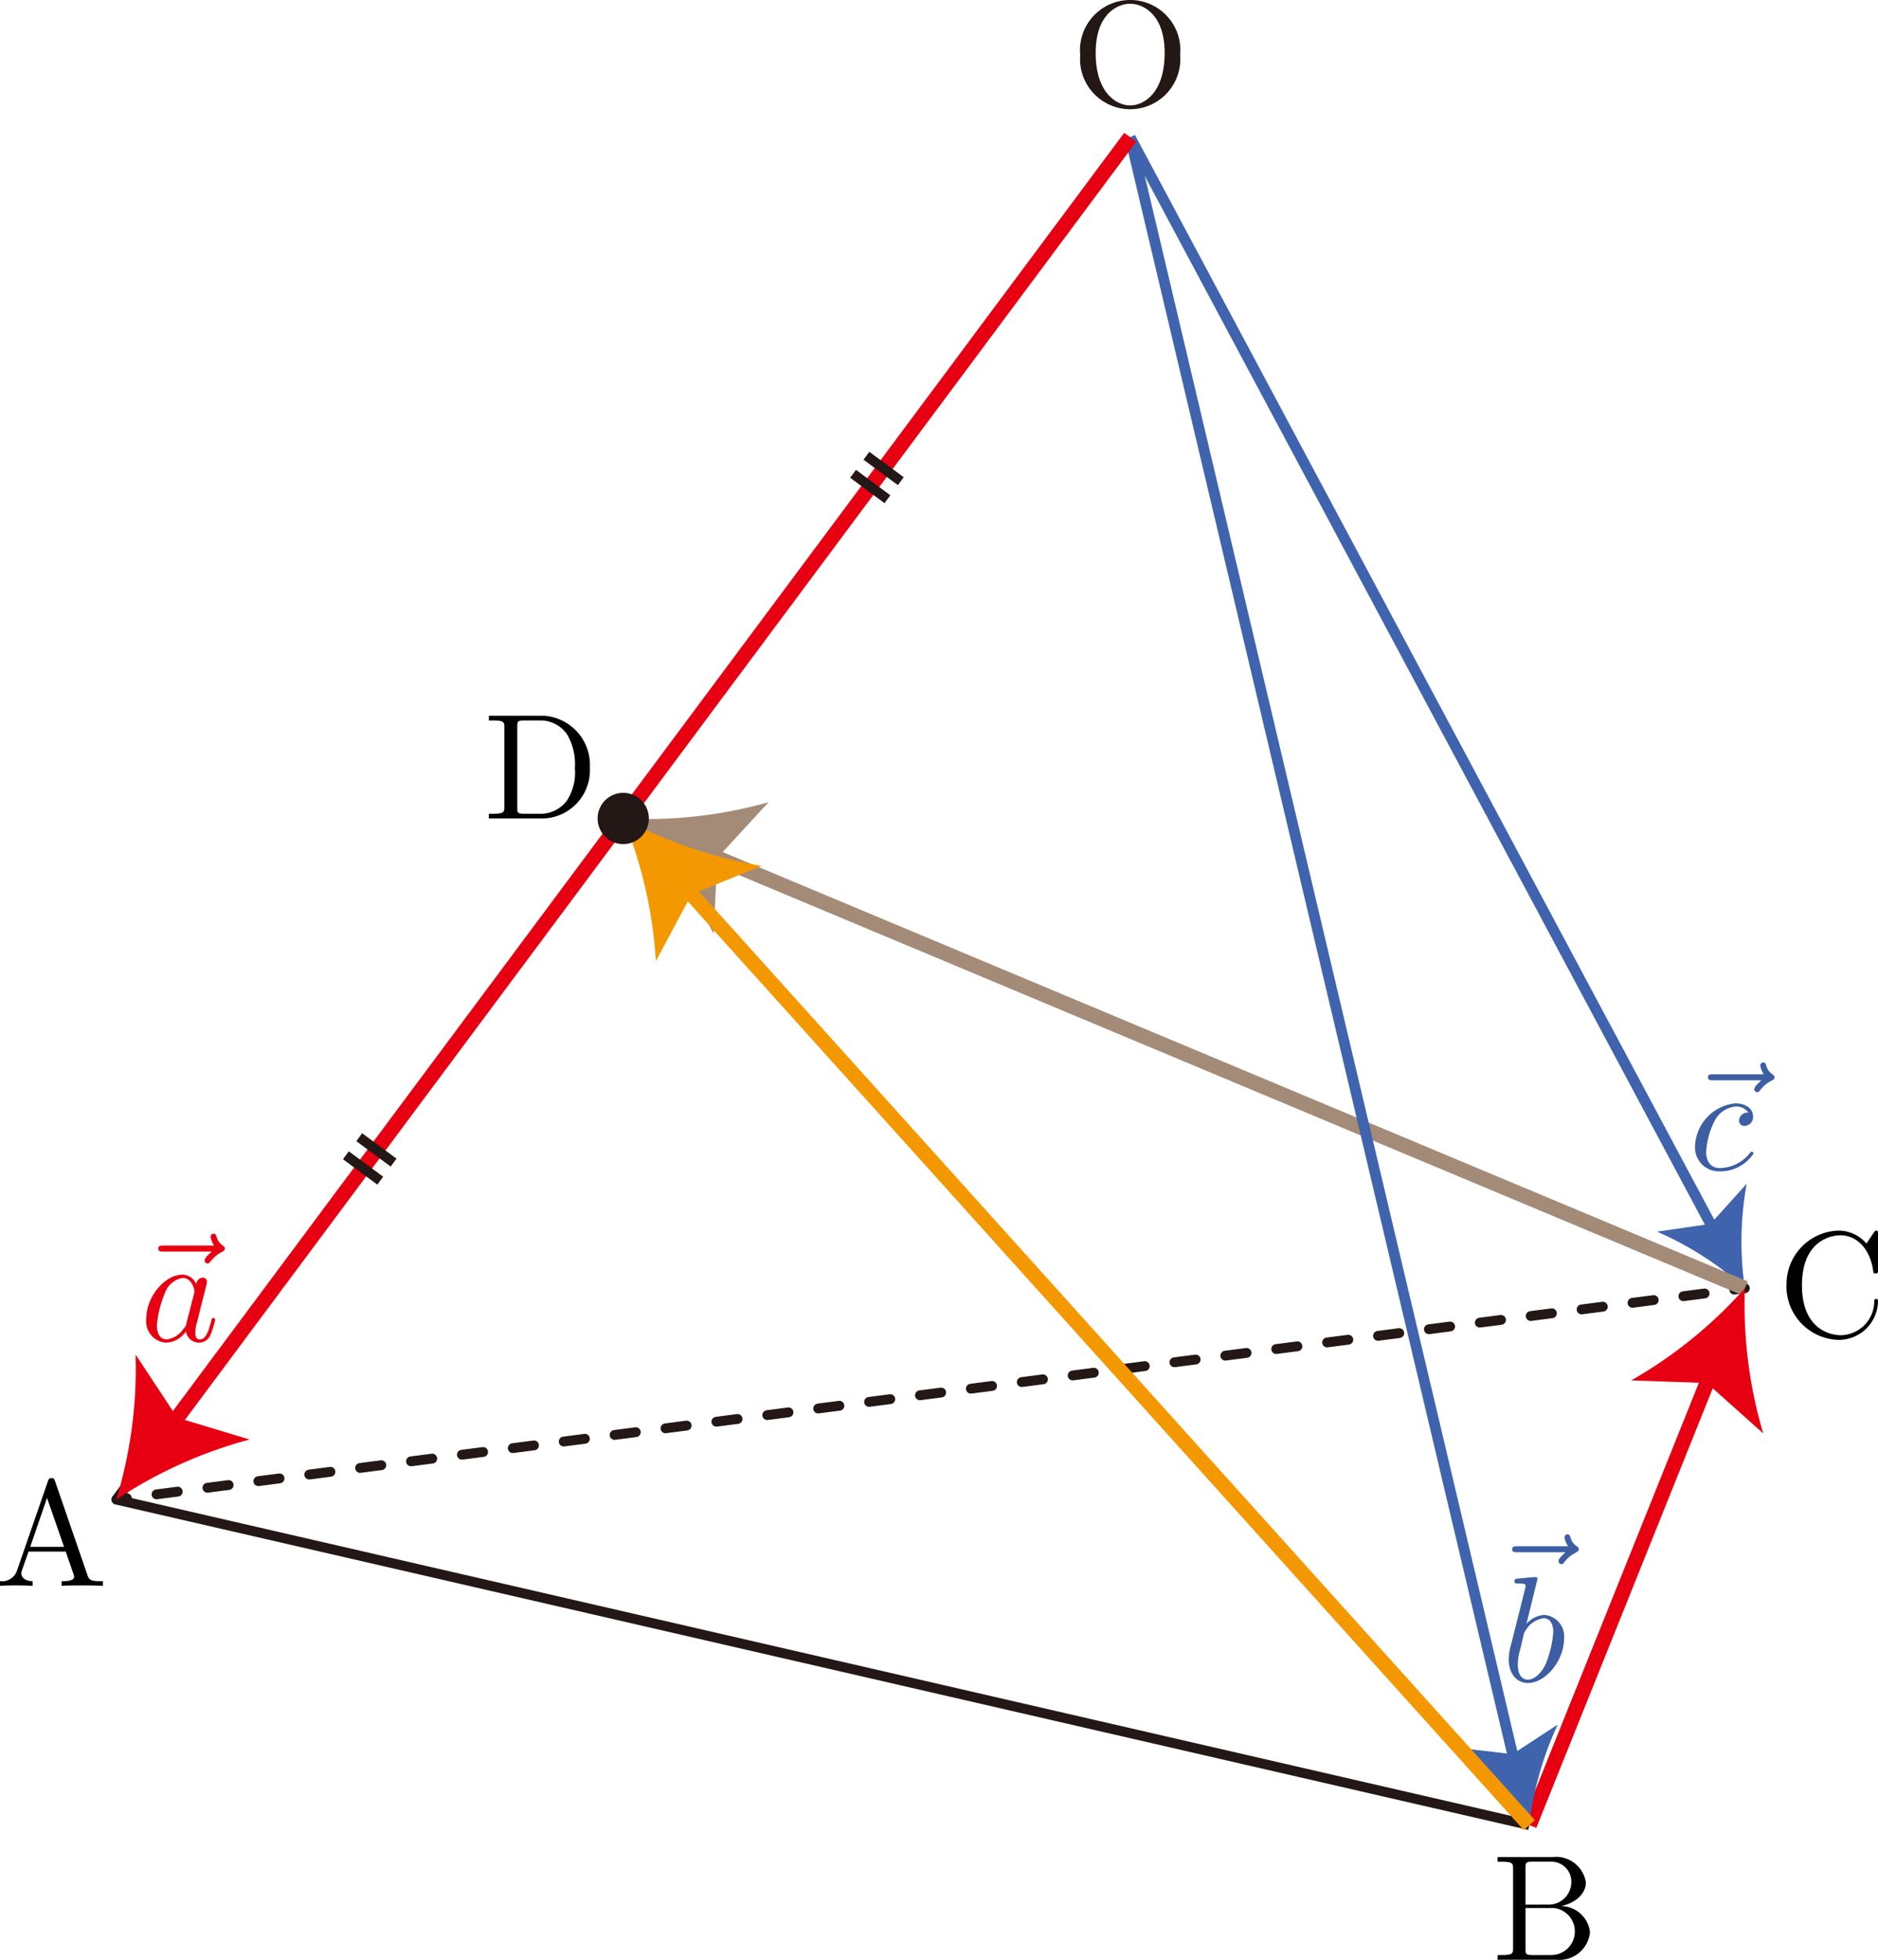 <svg xmlns="http://www.w3.org/2000/svg" viewBox="0 0 124.599 129.966"><g id="レイヤー_2" data-name="レイヤー 2"><g id="Workplace"><g id="_2B_4_03" data-name="2B_4_03"><g id="四面体"><line id="OA" x1="74.983" y1="9.108" x2="7.715" y2="99.449" fill="none" stroke="#231815" stroke-linejoin="bevel" stroke-width="0.652"/><g id="AC"><line x1="115.766" y1="85.433" x2="115.064" y2="85.524" fill="none" stroke="#231815" stroke-linecap="round" stroke-linejoin="bevel" stroke-width="0.652"/><line x1="113.094" y1="85.779" x2="9.403" y2="99.23" fill="none" stroke-dasharray="1.419 1.986" stroke-linecap="round" stroke-linejoin="bevel" stroke-width="0.652" stroke="#231815"/><line x1="8.418" y1="99.358" x2="7.715" y2="99.449" fill="none" stroke="#231815" stroke-linecap="round" stroke-linejoin="bevel" stroke-width="0.652"/></g><line id="AB" x1="7.715" y1="99.449" x2="101.467" y2="121.037" fill="none" stroke="#231815" stroke-linejoin="bevel" stroke-width="0.652"/></g><path d="M78.3,3.646a3.331,3.331,0,1,0-6.632,0,3.327,3.327,0,1,0,6.632,0ZM74.988,6.99c-.957,0-2.294-.879-2.294-3.481,0-2.585,1.456-3.26,2.284-3.26.867,0,2.293.706,2.293,3.26,0,2.642-1.366,3.481-2.283,3.481" fill="#231815"/><path d="M3.65,98.225c-.05-.133-.07-.2-.229-.2s-.19.062-.24.2l-2.064,5.961A1.039,1.039,0,0,1,0,104.857v.307c.23-.009.658-.027,1.017-.027.309,0,.828.018,1.147.027v-.307c-.5,0-.748-.249-.748-.506a.658.658,0,0,1,.02-.151l.459-1.306H4.358l.528,1.523a.729.729,0,0,1,.03.143c0,.3-.558.3-.827.3v.307c.359-.027,1.057-.027,1.435-.027.429,0,.888.009,1.307.027v-.307H6.652c-.6,0-.739-.071-.848-.4L3.65,98.225ZM3.121,99.34l1.127,3.243H2.005L3.121,99.34"/><path d="M101.211,126.312v-2.451c0-.328.02-.4.488-.4h1.236a1.322,1.322,0,0,1,1.317,1.372,1.5,1.5,0,0,1-1.595,1.474Zm2.353.093c.968-.191,1.655-.83,1.655-1.567a2,2,0,0,0-2.213-1.683h-3.65v.311H99.6c.768,0,.788.107.788.466v5.257c0,.36-.02.466-.788.466h-.239v.311h3.909a2.039,2.039,0,0,0,2.223-1.825,1.956,1.956,0,0,0-1.924-1.736Zm-.618,3.25H101.7c-.468,0-.488-.066-.488-.4v-2.722h1.875a1.565,1.565,0,0,1-.14,3.121"/><path d="M118.526,85.229A3.553,3.553,0,0,0,122,88.858a2.608,2.608,0,0,0,2.6-2.545c0-.1,0-.169-.13-.169-.11,0-.11.062-.12.16a2.255,2.255,0,0,1-2.233,2.243c-.609,0-2.563-.338-2.563-3.309s1.944-3.317,2.553-3.317c1.086,0,1.974.906,2.173,2.362.02.138.02.169.16.169.16,0,.16-.031.16-.24V81.845c0-.169,0-.235-.11-.235-.04,0-.08,0-.159.12l-.5.737A2.443,2.443,0,0,0,122,81.61a3.555,3.555,0,0,0-3.47,3.619"/><g id="vec"><g id="vec_c"><path d="M116.857,71.649c-.14.129-.47.409-.47.586a.217.217,0,0,0,.2.2c.09,0,.139-.076.19-.134a2.221,2.221,0,0,1,.787-.648c.07-.04.17-.089.17-.209,0-.1-.07-.151-.14-.2a1.015,1.015,0,0,1-.408-.568c-.021-.089-.061-.218-.2-.218a.205.205,0,0,0-.2.209,1.42,1.42,0,0,0,.239.577h-3.36c-.171,0-.35,0-.35.2s.179.2.35.2h3.191" fill="#3d5ea3"/><path d="M116,73.791a.548.548,0,0,0-.618.523.341.341,0,0,0,.369.354.587.587,0,0,0,.558-.642c0-.487-.469-.854-1.177-.854A2.963,2.963,0,0,0,112.461,76a1.582,1.582,0,0,0,1.616,1.682,2.655,2.655,0,0,0,2.263-1.177.14.14,0,0,0-.119-.129c-.05,0-.07.022-.13.1a2.6,2.6,0,0,1-1.994.987c-.629,0-.9-.487-.9-1.089a5.225,5.225,0,0,1,.538-1.991,1.748,1.748,0,0,1,1.407-1,.967.967,0,0,1,.857.4" fill="#3d5ea3"/><g id="OC"><line x1="74.983" y1="9.108" x2="113.751" y2="81.661" fill="none" stroke="#4063ae" stroke-miterlimit="10" stroke-width="0.709"/><path d="M115.766,85.433a21.409,21.409,0,0,0-5.827-3.754l3.547-.514,2.4-2.663A21.409,21.409,0,0,0,115.766,85.433Z" fill="#4063ae"/></g></g><g id="CD"><line x1="115.766" y1="85.433" x2="46.872" y2="56.591" fill="none" stroke="#a48b78" stroke-miterlimit="10" stroke-width="0.992"/><path d="M41.349,54.279A29.97,29.97,0,0,0,50.993,53.2l-3.4,3.693-.247,5.011A29.968,29.968,0,0,0,41.349,54.279Z" fill="#a48b78"/></g><g id="BC"><line x1="101.467" y1="121.037" x2="113.535" y2="90.989" fill="none" stroke="#e60012" stroke-miterlimit="10" stroke-width="0.992"/><path d="M115.766,85.433a29.969,29.969,0,0,0,1.219,9.627l-3.743-3.342-5.014-.174A29.962,29.962,0,0,0,115.766,85.433Z" fill="#e60012"/></g><g id="vec_b"><path d="M103.867,102.944c-.139.129-.468.405-.468.588a.217.217,0,0,0,.2.2c.09,0,.14-.072.189-.134a2.282,2.282,0,0,1,.788-.647c.07-.04.17-.089.17-.209a.229.229,0,0,0-.14-.2,1.046,1.046,0,0,1-.409-.571c-.02-.089-.06-.218-.2-.218a.206.206,0,0,0-.2.209,1.467,1.467,0,0,0,.24.58h-3.361c-.17,0-.349,0-.349.2s.179.2.349.2h3.191" fill="#3d5ea3"/><path d="M102.014,104.7c0-.009,0-.111-.129-.111-.23,0-.958.08-1.217.1-.08.009-.19.018-.19.195,0,.125.09.125.24.125.478,0,.5.066.5.169,0,.066-.09.4-.14.617l-.818,3.25a3.6,3.6,0,0,0-.16,1c0,.95.529,1.567,1.267,1.567,1.177,0,2.4-1.487,2.4-2.922a1.423,1.423,0,0,0-1.327-1.594,1.711,1.711,0,0,0-1.167.6l.738-3Zm-.937,3.766a.683.683,0,0,1,.149-.347,1.621,1.621,0,0,1,1.2-.8c.359,0,.629.3.629.933a7.056,7.056,0,0,1-.509,2.118c-.329.666-.788,1.021-1.177,1.021-.339,0-.668-.262-.668-1a3.472,3.472,0,0,1,.159-1l.22-.923" fill="#3d5ea3"/><g id="OB"><line x1="74.983" y1="9.108" x2="100.482" y2="116.875" fill="none" stroke="#4063ae" stroke-miterlimit="10" stroke-width="0.709"/><path d="M101.467,121.037a21.425,21.425,0,0,0-4.674-5.118l3.56.41,3-1.962A21.4,21.4,0,0,0,101.467,121.037Z" fill="#4063ae"/></g></g><g id="vec_a"><path d="M14.041,83.007c-.139.129-.468.409-.468.587a.216.216,0,0,0,.2.2c.09,0,.139-.076.189-.133a2.227,2.227,0,0,1,.788-.649c.07-.04.17-.089.17-.209,0-.1-.07-.151-.14-.2a1.024,1.024,0,0,1-.409-.569c-.02-.089-.06-.218-.2-.218a.205.205,0,0,0-.2.209,1.428,1.428,0,0,0,.239.578H10.85c-.17,0-.349,0-.349.2s.179.2.349.2h3.191" fill="#e60012"/><path d="M13.021,85.167a1,1,0,0,0-.917-.637c-1.167,0-2.4,1.465-2.4,2.921a1.415,1.415,0,0,0,1.326,1.593,1.687,1.687,0,0,0,1.3-.744.9.9,0,0,0,.907.744.83.83,0,0,0,.738-.544,5.344,5.344,0,0,0,.3-.987c0-.1-.09-.1-.12-.1-.1,0-.109.04-.139.181-.17.646-.349,1.235-.758,1.235-.269,0-.3-.261-.3-.46a2.524,2.524,0,0,1,.13-.735c.11-.42.13-.517.22-.9l.359-1.394A1.427,1.427,0,0,0,13.729,85a.261.261,0,0,0-.289-.27.46.46,0,0,0-.419.438Zm-.648,2.585a.639.639,0,0,1-.2.367,1.544,1.544,0,0,1-1.127.708c-.5,0-.638-.549-.638-.938a7.29,7.29,0,0,1,.548-2.182,1.526,1.526,0,0,1,1.157-.956c.648,0,.788.815.788.877a.864.864,0,0,1-.03.168l-.5,1.956" fill="#e60012"/><g id="OA-2" data-name="OA"><line x1="74.983" y1="9.108" x2="11.291" y2="94.647" fill="none" stroke="#e60012" stroke-miterlimit="10" stroke-width="0.992"/><path d="M7.715,99.449a29.992,29.992,0,0,0,1.28-9.619l2.765,4.187,4.8,1.448A29.978,29.978,0,0,0,7.715,99.449Z" fill="#e60012"/></g></g><g id="BD"><g id="vec_BD"><line x1="101.467" y1="121.037" x2="45.356" y2="58.728" fill="none" stroke="#f39800" stroke-miterlimit="10" stroke-width="0.992"/><path d="M41.349,54.279a29.986,29.986,0,0,0,9.181,3.144l-4.648,1.889-2.364,4.425A29.959,29.959,0,0,0,41.349,54.279Z" fill="#f39800"/></g><g id="等しい"><line x1="22.949" y1="76.615" x2="25.229" y2="78.299" fill="none" stroke="#231815" stroke-miterlimit="10" stroke-width="0.652"/><line x1="23.834" y1="75.417" x2="26.114" y2="77.101" fill="none" stroke="#231815" stroke-miterlimit="10" stroke-width="0.652"/></g><g id="等しい-2" data-name="等しい"><line x1="56.599" y1="31.422" x2="58.879" y2="33.107" fill="none" stroke="#231815" stroke-miterlimit="10" stroke-width="0.652"/><line x1="57.484" y1="30.224" x2="59.764" y2="31.909" fill="none" stroke="#231815" stroke-miterlimit="10" stroke-width="0.652"/></g><circle cx="41.349" cy="54.279" r="1.701" fill="#231815"/><path d="M32.434,47.468v.311h.24c.768,0,.788.106.788.466V53.5c0,.359-.02.466-.788.466h-.24v.311h3.65a3.2,3.2,0,0,0,3.052-3.352,3.271,3.271,0,0,0-3.052-3.459Zm2.374,6.5c-.469,0-.489-.067-.489-.4V48.174c0-.329.02-.395.489-.395h1a2.141,2.141,0,0,1,1.815.923,3.865,3.865,0,0,1,.518,2.225,3.421,3.421,0,0,1-.548,2.193,2.181,2.181,0,0,1-1.775.848H34.808"/></g></g></g></g></g></svg>